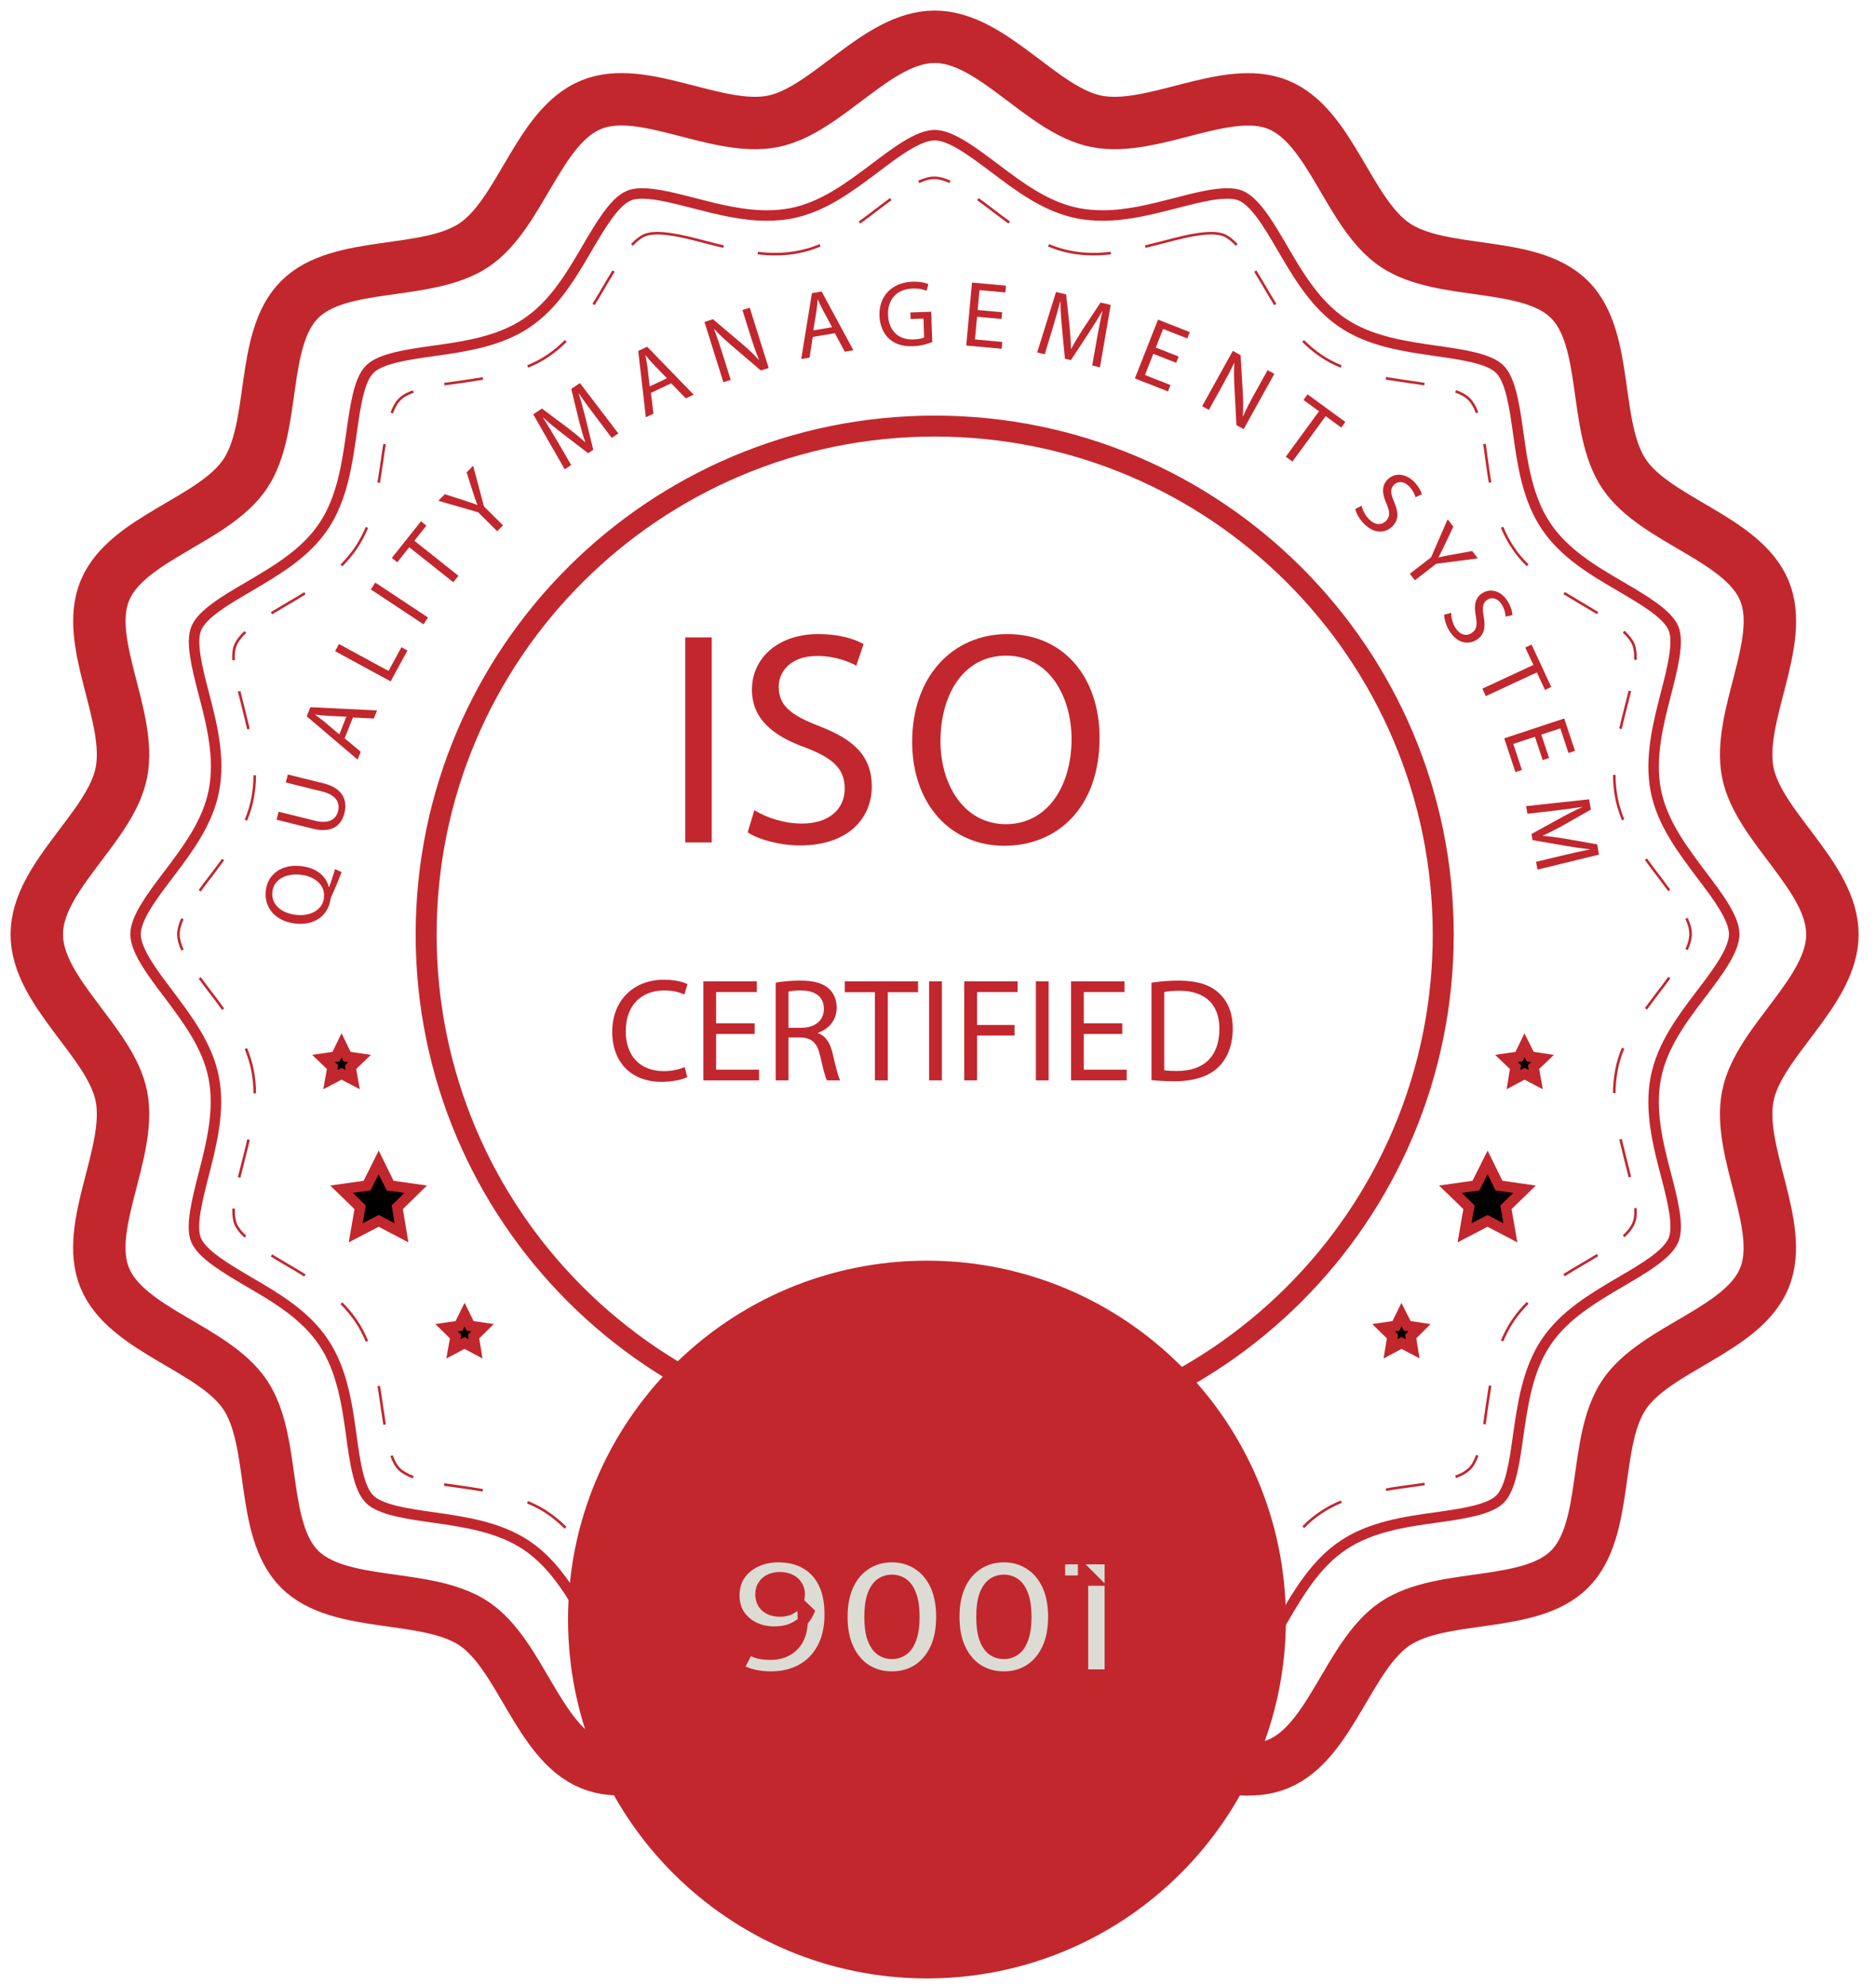 <svg xmlns="http://www.w3.org/2000/svg" width="102" height="108" viewBox="0 0 102 108" fill="none"><path d="M99.63 50.81C99.63 53.95 95.61 56.64 95.03 59.61C94.43 62.66 97.09 66.69 95.93 69.5C94.75 72.36 90 73.31 88.3 75.85C86.59 78.41 87.51 83.16 85.34 85.33C83.17 87.5 78.42 86.58 75.86 88.29C73.32 89.99 72.36 94.74 69.5 95.92C66.69 97.09 62.66 94.42 59.61 95.02C56.65 95.61 53.95 99.62 50.81 99.62C47.67 99.62 44.97 95.6 42.01 95.02C38.96 94.42 34.93 97.08 32.12 95.92C29.26 94.74 28.31 89.99 25.77 88.29C23.21 86.58 18.46 87.5 16.29 85.33C14.12 83.16 15.04 78.41 13.33 75.85C11.63 73.31 6.88 72.35 5.7 69.5C4.53 66.69 7.2 62.66 6.6 59.61C6.01 56.65 2 53.95 2 50.81C2 47.67 6.02 44.98 6.6 42.01C7.2 38.96 4.54 34.93 5.7 32.12C6.88 29.26 11.63 28.31 13.33 25.77C15.04 23.21 14.12 18.46 16.29 16.29C18.46 14.12 23.21 15.04 25.77 13.33C28.31 11.63 29.27 6.88 32.13 5.7C34.94 4.53 38.97 7.2 42.02 6.6C44.98 6.01 47.68 2 50.82 2C53.96 2 56.65 6.02 59.62 6.6C62.67 7.2 66.7 4.54 69.51 5.7C72.37 6.88 73.32 11.63 75.86 13.33C78.42 15.04 83.17 14.12 85.34 16.29C87.51 18.46 86.59 23.21 88.3 25.77C90 28.31 94.75 29.27 95.93 32.12C97.1 34.93 94.43 38.96 95.03 42.01C95.62 44.97 99.63 47.67 99.63 50.81Z" stroke="#C2272E" stroke-width="2.85" stroke-miterlimit="10"></path><path d="M50.81 94.26C49.93 94.26 48.73 93.35 47.57 92.47C46.18 91.42 44.75 90.34 43.01 90C42.59 89.92 42.14 89.88 41.68 89.88C40.33 89.88 39.01 90.22 37.73 90.55C36.68 90.82 35.69 91.08 34.9 91.08C34.6 91.08 34.36 91.04 34.18 90.96C33.39 90.63 32.64 89.35 31.91 88.1C31.02 86.59 30.11 85.03 28.62 84.03C27.11 83.02 25.23 82.76 23.57 82.52C22.15 82.32 20.68 82.11 20.09 81.52C19.5 80.93 19.29 79.46 19.1 78.04C18.87 76.38 18.6 74.49 17.59 72.99C16.59 71.5 15.03 70.58 13.52 69.7C12.28 68.97 10.99 68.21 10.66 67.43C10.35 66.68 10.72 65.26 11.07 63.88C11.49 62.25 11.97 60.39 11.62 58.6C11.28 56.86 10.19 55.43 9.15 54.04C8.27 52.88 7.37 51.68 7.37 50.8C7.37 49.92 8.28 48.72 9.16 47.56C10.21 46.17 11.29 44.74 11.63 43C11.98 41.21 11.51 39.36 11.08 37.72C10.72 36.34 10.36 34.92 10.67 34.17C11 33.38 12.28 32.63 13.53 31.9C15.04 31.01 16.6 30.1 17.6 28.61C18.61 27.1 18.87 25.22 19.11 23.56C19.31 22.14 19.51 20.67 20.1 20.08C20.69 19.49 22.16 19.28 23.58 19.08C25.24 18.85 27.13 18.58 28.63 17.57C30.12 16.57 31.04 15.01 31.92 13.5C32.65 12.26 33.4 10.97 34.19 10.64C34.38 10.56 34.61 10.52 34.91 10.52C35.69 10.52 36.69 10.78 37.74 11.05C39.02 11.38 40.34 11.72 41.69 11.72C42.16 11.72 42.6 11.68 43.02 11.6C44.76 11.26 46.19 10.17 47.58 9.13C48.74 8.25 49.94 7.35 50.82 7.35C51.7 7.35 52.9 8.26 54.06 9.13C55.45 10.18 56.88 11.26 58.62 11.6C59.04 11.68 59.49 11.72 59.95 11.72C61.3 11.72 62.62 11.38 63.9 11.05C64.95 10.78 65.94 10.52 66.73 10.52C67.03 10.52 67.27 10.56 67.46 10.64C68.25 10.97 69 12.25 69.73 13.5C70.61 15.01 71.53 16.57 73.02 17.57C74.53 18.58 76.41 18.84 78.07 19.08C79.49 19.28 80.96 19.49 81.55 20.08C82.14 20.67 82.35 22.14 82.55 23.56C82.78 25.22 83.05 27.11 84.06 28.61C85.06 30.1 86.62 31.02 88.13 31.9C89.37 32.63 90.66 33.38 90.99 34.17C91.3 34.92 90.93 36.35 90.58 37.72C90.16 39.35 89.68 41.21 90.03 43C90.37 44.74 91.46 46.17 92.5 47.56C93.38 48.72 94.29 49.92 94.29 50.8C94.29 51.68 93.38 52.88 92.5 54.04C91.45 55.42 90.37 56.86 90.03 58.6C89.68 60.39 90.15 62.25 90.58 63.88C90.94 65.26 91.3 66.68 90.99 67.43C90.66 68.22 89.38 68.97 88.13 69.7C86.62 70.59 85.06 71.5 84.06 72.99C83.05 74.5 82.79 76.38 82.55 78.04C82.35 79.46 82.15 80.93 81.56 81.52C80.97 82.11 79.5 82.32 78.08 82.52C76.42 82.75 74.53 83.02 73.03 84.03C71.54 85.03 70.62 86.59 69.74 88.1C69.01 89.34 68.26 90.63 67.47 90.96C67.28 91.04 67.05 91.07 66.75 91.07C65.97 91.07 64.97 90.81 63.92 90.54C62.64 90.21 61.32 89.87 59.97 89.87C59.51 89.87 59.06 89.91 58.64 89.99C56.9 90.33 55.47 91.42 54.08 92.46C52.92 93.34 51.72 94.25 50.84 94.25L50.81 94.26Z" stroke="#C2272E" stroke-width="0.57" stroke-miterlimit="10"></path><path d="M51.66 91.7C51.35 91.84 51.07 91.92 50.81 91.92C50.55 91.92 50.26 91.84 49.96 91.7M54.88 89.49C54.54 89.73 54.21 89.98 53.89 90.23C53.65 90.41 53.42 90.59 53.18 90.76M60.41 87.83C60.1 87.79 59.78 87.77 59.46 87.77C59.02 87.77 58.6 87.81 58.2 87.89C57.79 87.97 57.4 88.1 57.02 88.25M67.25 88.27C67.02 88.52 66.79 88.7 66.56 88.8C66.38 88.87 66.16 88.91 65.87 88.91C65.13 88.91 64.19 88.67 63.2 88.41C62.89 88.33 62.59 88.25 62.28 88.18M69.35 85.03C69.13 85.39 68.92 85.74 68.71 86.1C68.56 86.35 68.41 86.61 68.26 86.85M72.93 81.66C72.54 81.82 72.17 82.01 71.82 82.25C71.47 82.48 71.15 82.75 70.86 83.05M77.46 80.7C77.18 80.74 76.89 80.78 76.6 80.82C76.2 80.88 75.78 80.93 75.36 81.01M80.32 79.14C80.21 79.45 80.07 79.71 79.89 79.88C79.71 80.05 79.46 80.2 79.14 80.31M81.02 75.35C80.95 75.77 80.89 76.19 80.83 76.59C80.79 76.88 80.75 77.17 80.71 77.45M83.06 70.85C82.77 71.14 82.5 71.46 82.26 71.81C82.03 72.16 81.83 72.53 81.67 72.92M86.86 68.25C86.61 68.4 86.36 68.55 86.11 68.7C85.75 68.91 85.39 69.12 85.04 69.34M88.92 65.7C88.94 66.03 88.91 66.32 88.81 66.54C88.71 66.77 88.53 67 88.28 67.23M88.11 61.95C88.21 62.37 88.31 62.78 88.41 63.18C88.48 63.46 88.55 63.74 88.62 64.01M88.25 57C88.09 57.38 87.97 57.77 87.89 58.18C87.81 58.6 87.77 59.02 87.77 59.44M90.76 53.16C90.59 53.4 90.41 53.64 90.23 53.87C89.98 54.2 89.73 54.53 89.49 54.86M91.7 49.94C91.84 50.25 91.92 50.53 91.92 50.79C91.92 51.05 91.84 51.34 91.7 51.64M89.49 46.72C89.73 47.06 89.98 47.39 90.23 47.71C90.41 47.95 90.59 48.19 90.76 48.42M87.77 42.14C87.77 42.56 87.81 42.98 87.89 43.4C87.97 43.81 88.1 44.2 88.25 44.58M88.62 37.57C88.55 37.84 88.48 38.12 88.41 38.4C88.31 38.8 88.2 39.21 88.11 39.63M88.28 34.35C88.53 34.58 88.71 34.81 88.81 35.04C88.9 35.27 88.93 35.55 88.92 35.88M85.04 32.25C85.4 32.47 85.76 32.68 86.11 32.89C86.36 33.04 86.62 33.19 86.86 33.34M81.67 28.67C81.83 29.06 82.02 29.43 82.26 29.78C82.49 30.13 82.76 30.45 83.06 30.74M80.71 24.14C80.75 24.42 80.8 24.71 80.83 25C80.89 25.4 80.94 25.82 81.02 26.24M79.14 21.28C79.45 21.39 79.71 21.53 79.88 21.71C80.05 21.88 80.2 22.14 80.31 22.45M75.35 20.57C75.77 20.64 76.19 20.7 76.59 20.76C76.88 20.8 77.17 20.84 77.45 20.89M70.85 18.54C71.14 18.83 71.46 19.1 71.81 19.34C72.16 19.58 72.53 19.77 72.92 19.93M68.25 14.74C68.4 14.99 68.55 15.24 68.7 15.49C68.91 15.85 69.12 16.21 69.34 16.56M62.27 13.41C62.58 13.33 62.89 13.26 63.19 13.18C64.18 12.92 65.12 12.68 65.86 12.68C66.15 12.68 66.37 12.72 66.55 12.79C66.78 12.89 67.01 13.07 67.24 13.32M57.01 13.34C57.39 13.5 57.78 13.62 58.19 13.7C58.59 13.78 59.01 13.82 59.45 13.82C59.77 13.82 60.08 13.8 60.4 13.76M53.17 10.83C53.41 11 53.64 11.18 53.88 11.36C54.21 11.61 54.54 11.86 54.87 12.1M49.95 9.89C50.26 9.75 50.54 9.67 50.8 9.67C51.06 9.67 51.35 9.75 51.65 9.89M46.73 12.1C47.07 11.86 47.4 11.61 47.72 11.36C47.96 11.18 48.19 11 48.43 10.83M41.2 13.76C41.51 13.8 41.83 13.82 42.15 13.82C42.59 13.82 43.01 13.78 43.41 13.7C43.82 13.62 44.21 13.5 44.59 13.34M34.36 13.32C34.59 13.07 34.82 12.89 35.05 12.79C35.23 12.72 35.45 12.68 35.74 12.68C36.48 12.68 37.42 12.92 38.42 13.18C38.72 13.26 39.03 13.34 39.34 13.41M32.27 16.56C32.49 16.21 32.7 15.85 32.91 15.49C33.06 15.24 33.21 14.98 33.36 14.74M28.69 19.93C29.08 19.77 29.45 19.58 29.8 19.34C30.15 19.1 30.47 18.84 30.76 18.54M24.16 20.89C24.44 20.85 24.73 20.81 25.02 20.77C25.42 20.71 25.84 20.65 26.26 20.58M21.3 22.46C21.41 22.15 21.55 21.89 21.73 21.72C21.9 21.54 22.16 21.4 22.47 21.29M20.59 26.25C20.66 25.83 20.72 25.41 20.78 25.01C20.82 24.72 20.86 24.43 20.91 24.15M18.56 30.75C18.85 30.46 19.12 30.14 19.36 29.79C19.59 29.44 19.79 29.07 19.95 28.68M14.76 33.35C15.01 33.2 15.26 33.05 15.51 32.9C15.87 32.69 16.23 32.48 16.58 32.26M12.7 35.9C12.68 35.57 12.71 35.28 12.81 35.06C12.91 34.83 13.09 34.6 13.34 34.37M13.51 39.65C13.41 39.23 13.31 38.82 13.21 38.42C13.14 38.14 13.07 37.86 13 37.59M13.37 44.6C13.53 44.22 13.65 43.83 13.73 43.42C13.81 43 13.85 42.58 13.85 42.16M10.86 48.44C11.03 48.2 11.21 47.96 11.39 47.73C11.64 47.4 11.89 47.07 12.13 46.74M9.92 51.66C9.78 51.35 9.7 51.06 9.7 50.81C9.7 50.56 9.78 50.26 9.92 49.96M12.13 54.88C11.89 54.54 11.64 54.21 11.39 53.89C11.21 53.65 11.03 53.41 10.86 53.18M13.85 59.46C13.85 59.04 13.81 58.62 13.73 58.2C13.65 57.79 13.52 57.4 13.37 57.02M13 64.03C13.07 63.76 13.14 63.48 13.21 63.2C13.31 62.8 13.42 62.39 13.51 61.97M13.34 67.25C13.09 67.02 12.91 66.79 12.81 66.56C12.72 66.33 12.69 66.05 12.7 65.72M16.58 69.36C16.23 69.14 15.87 68.93 15.51 68.72C15.26 68.57 15 68.42 14.76 68.27M19.95 72.94C19.79 72.55 19.6 72.18 19.36 71.83C19.12 71.48 18.86 71.16 18.56 70.87M20.91 77.47C20.87 77.19 20.83 76.9 20.78 76.61C20.72 76.21 20.67 75.79 20.59 75.37M22.47 80.33C22.16 80.21 21.9 80.07 21.72 79.9C21.54 79.73 21.4 79.47 21.29 79.16M26.25 81.04C25.83 80.97 25.41 80.91 25.01 80.85C24.72 80.81 24.43 80.77 24.15 80.73M30.75 83.08C30.46 82.79 30.14 82.52 29.79 82.28C29.44 82.04 29.07 81.85 28.68 81.69M33.35 86.88C33.2 86.63 33.05 86.38 32.9 86.13C32.69 85.77 32.48 85.41 32.26 85.06M39.33 88.21C39.02 88.29 38.71 88.36 38.41 88.44C37.42 88.7 36.48 88.94 35.74 88.94C35.46 88.94 35.23 88.9 35.05 88.83C34.82 88.73 34.59 88.55 34.36 88.3M44.59 88.28C44.21 88.12 43.82 88 43.41 87.92C43.01 87.84 42.59 87.8 42.15 87.8C41.83 87.8 41.52 87.82 41.2 87.86M48.43 90.79C48.19 90.62 47.96 90.44 47.72 90.26C47.39 90.01 47.06 89.76 46.73 89.52" stroke="#C2272E" stroke-width="0.14" stroke-miterlimit="10"></path><path d="M78.47 50.82C78.47 66.09 66.09 78.47 50.82 78.47C35.55 78.47 23.17 66.09 23.17 50.82C23.17 35.55 35.55 23.17 50.82 23.17C66.09 23.17 78.47 35.55 78.47 50.82Z" stroke="#C2272E" stroke-width="1.14" stroke-miterlimit="10"></path><path d="M37.257 34.662H38.696V45.81H37.257V34.662ZM40.652 45.264L41.016 44.057C41.661 44.454 42.604 44.785 43.596 44.785C45.068 44.785 45.928 44.007 45.928 42.883C45.928 41.84 45.333 41.245 43.828 40.666C42.008 40.021 40.884 39.078 40.884 37.507C40.884 35.77 42.322 34.48 44.489 34.48C45.63 34.48 46.458 34.745 46.954 35.026L46.557 36.2C46.193 36.002 45.449 35.671 44.44 35.671C42.918 35.671 42.339 36.581 42.339 37.342C42.339 38.384 43.017 38.896 44.555 39.492C46.441 40.219 47.4 41.129 47.4 42.767C47.4 44.487 46.127 45.975 43.497 45.975C42.422 45.975 41.247 45.661 40.652 45.264Z" fill="#C2272E"></path><path d="M54.773 34.48C57.816 34.48 59.784 36.812 59.784 40.12C59.784 43.958 57.452 45.992 54.607 45.992C51.663 45.992 49.595 43.709 49.595 40.335C49.595 36.796 51.795 34.48 54.773 34.48ZM54.706 35.654C52.325 35.654 51.134 37.854 51.134 40.302C51.134 42.684 52.424 44.818 54.69 44.818C56.972 44.818 58.262 42.717 58.262 40.187C58.262 37.97 57.105 35.654 54.706 35.654Z" fill="#C2272E"></path><path d="M37.227 58.023L37.37 58.574C37.115 58.702 36.603 58.83 35.948 58.83C34.43 58.83 33.288 57.871 33.288 56.105C33.288 54.419 34.43 53.277 36.1 53.277C36.771 53.277 37.195 53.421 37.379 53.517L37.211 54.084C36.947 53.956 36.572 53.86 36.124 53.86C34.862 53.86 34.023 54.667 34.023 56.081C34.023 57.4 34.782 58.247 36.092 58.247C36.516 58.247 36.947 58.159 37.227 58.023ZM41.031 55.65V56.225H38.937V58.167H41.27V58.75H38.242V53.365H41.15V53.948H38.937V55.65H41.031ZM42.175 58.75V53.437C42.526 53.365 43.03 53.325 43.509 53.325C44.252 53.325 44.731 53.461 45.067 53.764C45.339 54.004 45.49 54.371 45.49 54.787C45.49 55.498 45.043 55.969 44.476 56.161V56.185C44.891 56.329 45.139 56.712 45.267 57.272C45.443 58.023 45.57 58.542 45.682 58.75H44.963C44.875 58.598 44.755 58.135 44.604 57.464C44.444 56.721 44.156 56.441 43.525 56.417H42.87V58.75H42.175ZM42.87 53.924V55.89H43.581C44.324 55.89 44.795 55.482 44.795 54.867C44.795 54.172 44.292 53.868 43.557 53.86C43.221 53.86 42.982 53.892 42.87 53.924ZM47.567 58.75V53.956H45.929V53.365H49.916V53.956H48.27V58.75H47.567ZM50.516 53.365H51.211V58.75H50.516V53.365ZM52.427 58.75V53.365H55.328V53.948H53.123V55.738H55.16V56.313H53.123V58.75H52.427ZM56.321 53.365H57.016V58.75H56.321V53.365ZM61.021 55.65V56.225H58.928V58.167H61.261V58.75H58.233V53.365H61.141V53.948H58.928V55.65H61.021Z" fill="#C2272E"></path><path d="M62.607 58.734V53.437C63.031 53.373 63.534 53.325 64.085 53.325C65.084 53.325 65.795 53.556 66.267 53.996C66.746 54.435 67.026 55.059 67.026 55.929C67.026 56.808 66.754 57.528 66.251 58.023C65.747 58.526 64.916 58.798 63.87 58.798C63.374 58.798 62.959 58.774 62.607 58.734ZM63.302 53.948V58.199C63.478 58.231 63.734 58.239 64.005 58.239C65.492 58.239 66.299 57.408 66.299 55.953C66.307 54.683 65.588 53.876 64.117 53.876C63.758 53.876 63.486 53.908 63.302 53.948Z" fill="#C2272E"></path><path d="M69.64 88.07C69.64 98.69 61.03 107.3 50.41 107.3C39.79 107.3 31.18 98.69 31.18 88.07C31.18 77.45 39.79 68.84 50.41 68.84C61.03 68.84 69.64 77.45 69.64 88.07Z" fill="#C2272E"></path><path d="M50.4 107.3C61.02 107.3 69.63 98.69 69.63 88.07C69.63 77.449 61.02 68.84 50.4 68.84C39.779 68.84 31.17 77.449 31.17 88.07C31.17 98.69 39.779 107.3 50.4 107.3Z" stroke="#C2272E" stroke-width="0.57" stroke-miterlimit="10"></path><path d="M18.216 47.259L18.573 47.423C18.404 47.873 18.222 48.31 18.044 48.692C18.012 48.761 17.979 48.829 17.973 48.895C17.86 49.704 17.19 50.338 16.089 50.226C14.993 50.115 14.356 49.374 14.45 48.45C14.544 47.522 15.326 46.991 16.336 47.094C17.213 47.183 17.735 47.646 17.876 48.234L17.896 48.236C18.017 47.905 18.136 47.543 18.216 47.259ZM17.617 48.808C17.689 48.102 17.09 47.642 16.309 47.562C15.624 47.493 14.882 47.776 14.809 48.502C14.733 49.248 15.386 49.683 16.127 49.753C16.852 49.832 17.547 49.498 17.617 48.808Z" fill="#C2272E"></path><path d="M15.039 44.576L15.147 44.14L17.122 44.63C17.869 44.816 18.268 44.563 18.379 44.117C18.502 43.623 18.254 43.225 17.516 43.042L15.541 42.551L15.649 42.116L17.595 42.599C18.619 42.853 18.906 43.497 18.727 44.22C18.557 44.903 18.038 45.32 17.004 45.064L15.039 44.576Z" fill="#C2272E"></path><path d="M19.188 39.017L18.739 40.15L19.613 40.88L19.444 41.307L16.678 38.955L16.875 38.457L20.503 38.632L20.328 39.073L19.188 39.017ZM18.45 39.937L18.831 38.974L17.788 38.923C17.551 38.911 17.342 38.884 17.139 38.858L17.135 38.867C17.306 38.99 17.48 39.119 17.649 39.258L18.45 39.937Z" fill="#C2272E"></path><path d="M21.239 37.054L18.22 35.412L18.431 35.022L21.124 36.486L21.826 35.196L22.153 35.374L21.239 37.054Z" fill="#C2272E"></path><path d="M20.161 32.052L20.406 31.682L23.272 33.58L23.027 33.95L20.161 32.052Z" fill="#C2272E"></path><path d="M24.646 31.661L22.25 29.758L21.6 30.576L21.305 30.341L22.888 28.349L23.183 28.584L22.53 29.406L24.925 31.31L24.646 31.661Z" fill="#C2272E"></path><path d="M27.35 28.569L27.033 28.887L25.999 27.858L23.83 27.233L24.186 26.875L25.201 27.201C25.479 27.29 25.699 27.365 25.944 27.458L25.951 27.451C25.861 27.224 25.784 26.983 25.694 26.705L25.37 25.685L25.726 25.328L26.312 27.537L27.35 28.569Z" fill="#C2272E"></path><path d="M33.26 23.811L32.349 22.605C32.061 22.22 31.715 21.758 31.481 21.399L31.469 21.408C31.595 21.808 31.715 22.244 31.834 22.734L32.257 24.458L31.977 24.645L30.605 23.593C30.2 23.281 29.839 22.989 29.532 22.704L29.523 22.709C29.753 23.071 30.052 23.564 30.313 24.01L31.056 25.286L30.704 25.521L28.992 22.531L29.463 22.216L30.875 23.272C31.229 23.544 31.536 23.793 31.807 24.041L31.819 24.033C31.699 23.696 31.59 23.314 31.477 22.869L31.061 21.147L31.531 20.832L33.621 23.57L33.26 23.811Z" fill="#C2272E"></path><path d="M36.493 20.844L35.391 21.365L35.53 22.495L35.115 22.691L34.702 19.084L35.186 18.855L37.716 21.461L37.287 21.664L36.493 20.844ZM35.325 21.012L36.261 20.569L35.534 19.819C35.369 19.649 35.236 19.486 35.105 19.328L35.095 19.332C35.136 19.539 35.175 19.752 35.205 19.969L35.325 21.012Z" fill="#C2272E"></path><path d="M39.73 20.659L39.331 20.785L38.302 17.505L38.764 17.36L40.336 18.689C40.7 18.997 40.998 19.283 41.259 19.57L41.267 19.562C41.091 19.137 40.956 18.741 40.796 18.23L40.365 16.857L40.764 16.732L41.793 20.012L41.365 20.146L39.801 18.809C39.458 18.516 39.122 18.21 38.845 17.906L38.832 17.916C38.986 18.322 39.119 18.713 39.29 19.258L39.73 20.659Z" fill="#C2272E"></path><path d="M45.391 18.121L44.189 18.323L44.016 19.448L43.563 19.524L44.145 15.941L44.673 15.852L46.4 19.047L45.932 19.126L45.391 18.121ZM44.222 17.965L45.243 17.794L44.747 16.874C44.634 16.665 44.55 16.473 44.467 16.285L44.457 16.287C44.44 16.496 44.419 16.712 44.389 16.929L44.222 17.965Z" fill="#C2272E"></path><path d="M50.63 16.952L50.688 18.603C50.492 18.681 50.103 18.812 49.64 18.828C49.12 18.847 48.687 18.729 48.339 18.42C48.034 18.145 47.834 17.692 47.816 17.157C47.785 16.133 48.462 15.359 49.614 15.319C50.012 15.305 50.325 15.38 50.476 15.447L50.381 15.812C50.195 15.737 49.963 15.679 49.617 15.691C48.781 15.72 48.254 16.259 48.284 17.12C48.314 17.992 48.857 18.488 49.657 18.46C49.948 18.45 50.145 18.403 50.245 18.348L50.21 17.324L49.511 17.348L49.499 16.991L50.63 16.952Z" fill="#C2272E"></path><path d="M54.487 16.98L54.454 17.346L53.124 17.225L53.011 18.459L54.495 18.594L54.461 18.965L52.536 18.79L52.847 15.366L54.696 15.534L54.662 15.905L53.255 15.777L53.157 16.859L54.487 16.98Z" fill="#C2272E"></path><path d="M59.384 19.876L59.648 18.387C59.733 17.915 59.836 17.347 59.94 16.931L59.925 16.928C59.718 17.293 59.48 17.677 59.202 18.098L58.228 19.581L57.9 19.504L57.736 17.783C57.689 17.273 57.657 16.81 57.657 16.391L57.647 16.388C57.538 16.803 57.381 17.358 57.233 17.852L56.804 19.265L56.392 19.168L57.417 15.878L57.968 16.008L58.155 17.761C58.197 18.206 58.224 18.6 58.226 18.968L58.241 18.971C58.405 18.654 58.611 18.315 58.86 17.928L59.839 16.451L60.39 16.582L59.806 19.976L59.384 19.876Z" fill="#C2272E"></path><path d="M64.085 19.389L63.95 19.731L62.707 19.241L62.253 20.394L63.639 20.94L63.502 21.286L61.704 20.578L62.963 17.38L64.691 18.06L64.554 18.406L63.24 17.889L62.842 18.9L64.085 19.389Z" fill="#C2272E"></path><path d="M65.728 22.289L65.362 22.086L67.029 19.08L67.453 19.315L67.573 21.37C67.6 21.846 67.599 22.259 67.571 22.646L67.582 22.646C67.769 22.225 67.963 21.855 68.223 21.386L68.92 20.129L69.286 20.331L67.619 23.337L67.226 23.12L67.118 21.065C67.094 20.614 67.083 20.16 67.112 19.75L67.096 19.747C66.909 20.139 66.717 20.505 66.44 21.004L65.728 22.289Z" fill="#C2272E"></path><path d="M69.909 24.837L71.716 22.367L70.872 21.749L71.094 21.445L73.149 22.947L72.926 23.252L72.078 22.631L70.271 25.101L69.909 24.837Z" fill="#C2272E"></path><path d="M73.689 27.68L74.034 27.502C74.085 27.73 74.214 28.009 74.427 28.229C74.743 28.555 75.1 28.578 75.349 28.336C75.58 28.113 75.584 27.853 75.388 27.396C75.14 26.855 75.107 26.403 75.455 26.066C75.839 25.693 76.434 25.734 76.899 26.213C77.144 26.466 77.263 26.706 77.308 26.876L76.963 27.04C76.928 26.917 76.841 26.681 76.625 26.458C76.298 26.122 75.972 26.189 75.804 26.352C75.574 26.576 75.606 26.836 75.804 27.304C76.048 27.878 76.053 28.285 75.691 28.637C75.31 29.007 74.707 29.044 74.143 28.463C73.912 28.225 73.729 27.898 73.689 27.68Z" fill="#C2272E"></path><path d="M76.93 31.555L76.655 31.199L77.809 30.307L78.711 28.238L79.019 28.637L78.565 29.601C78.44 29.865 78.337 30.073 78.213 30.305L78.219 30.313C78.456 30.252 78.706 30.208 78.992 30.154L80.046 29.965L80.354 30.364L78.088 30.659L76.93 31.555Z" fill="#C2272E"></path><path d="M78.525 33.425L78.902 33.328C78.9 33.562 78.964 33.863 79.123 34.125C79.358 34.513 79.701 34.615 79.997 34.435C80.272 34.269 80.334 34.017 80.246 33.527C80.125 32.944 80.193 32.497 80.608 32.246C81.065 31.968 81.636 32.141 81.982 32.712C82.165 33.013 82.227 33.274 82.232 33.449L81.859 33.532C81.853 33.405 81.822 33.156 81.66 32.89C81.417 32.489 81.085 32.481 80.884 32.603C80.609 32.77 80.582 33.031 80.671 33.531C80.781 34.145 80.695 34.543 80.263 34.805C79.809 35.08 79.213 34.982 78.793 34.289C78.621 34.005 78.516 33.646 78.525 33.425Z" fill="#C2272E"></path><path d="M80.596 37.449L83.371 36.159L82.93 35.211L83.272 35.052L84.345 37.359L84.003 37.519L83.56 36.566L80.785 37.856L80.596 37.449Z" fill="#C2272E"></path><path d="M84.225 41.218L83.876 41.334L83.456 40.065L82.279 40.456L82.748 41.869L82.395 41.986L81.786 40.152L85.049 39.069L85.633 40.831L85.28 40.949L84.835 39.608L83.804 39.95L84.225 41.218Z" fill="#C2272E"></path><path d="M83.517 46.864L84.988 46.512C85.455 46.402 86.017 46.27 86.44 46.2L86.437 46.185C86.02 46.14 85.573 46.075 85.076 45.988L83.327 45.685L83.267 45.354L84.781 44.518C85.229 44.272 85.641 44.058 86.026 43.891L86.024 43.88C85.6 43.946 85.029 44.023 84.516 44.084L83.049 44.253L82.975 43.837L86.4 43.466L86.5 44.023L84.967 44.894C84.576 45.109 84.225 45.291 83.889 45.44L83.892 45.455C84.248 45.479 84.641 45.533 85.095 45.607L86.84 45.916L86.94 46.473L83.594 47.291L83.517 46.864Z" fill="#C2272E"></path><path d="M42.304 84.68C42.883 84.68 43.382 84.8 43.8 85.039C44.218 85.278 44.541 85.627 44.768 86.087C44.995 86.541 45.108 87.109 45.108 87.79C45.108 88.512 44.971 89.125 44.696 89.626C44.427 90.128 44.054 90.51 43.576 90.773C43.098 91.036 42.542 91.168 41.909 91.168C41.581 91.168 41.264 91.132 40.96 91.06C40.655 90.988 40.392 90.881 40.171 90.737L40.709 89.671C40.882 89.791 41.067 89.874 41.264 89.922C41.461 89.964 41.667 89.985 41.883 89.985C42.42 89.985 42.847 89.821 43.164 89.492C43.486 89.163 43.648 88.677 43.648 88.032C43.648 87.924 43.645 87.805 43.639 87.673C43.633 87.542 43.618 87.41 43.594 87.279L43.988 87.655C43.886 87.888 43.743 88.085 43.558 88.247C43.373 88.402 43.158 88.521 42.913 88.605C42.668 88.683 42.393 88.722 42.089 88.722C41.688 88.722 41.324 88.641 40.995 88.48C40.673 88.318 40.413 88.091 40.216 87.799C40.025 87.506 39.929 87.162 39.929 86.768C39.929 86.338 40.034 85.968 40.243 85.657C40.458 85.347 40.745 85.108 41.103 84.94C41.467 84.767 41.867 84.68 42.304 84.68ZM42.393 85.765C42.184 85.765 42.002 85.803 41.847 85.881C41.691 85.953 41.569 86.06 41.479 86.204C41.39 86.341 41.345 86.505 41.345 86.697C41.345 86.983 41.441 87.213 41.632 87.386C41.829 87.554 42.089 87.637 42.411 87.637C42.62 87.637 42.805 87.599 42.967 87.521C43.134 87.437 43.262 87.324 43.352 87.18C43.441 87.037 43.486 86.876 43.486 86.697C43.486 86.517 43.441 86.359 43.352 86.222C43.268 86.078 43.146 85.968 42.985 85.89C42.823 85.806 42.626 85.765 42.393 85.765ZM48.492 91.168C47.979 91.168 47.519 91.042 47.113 90.791C46.706 90.534 46.387 90.164 46.154 89.68C45.921 89.196 45.804 88.611 45.804 87.924C45.804 87.237 45.921 86.652 46.154 86.168C46.387 85.684 46.706 85.317 47.113 85.066C47.519 84.809 47.979 84.68 48.492 84.68C49.012 84.68 49.472 84.809 49.872 85.066C50.279 85.317 50.598 85.684 50.831 86.168C51.064 86.652 51.18 87.237 51.18 87.924C51.18 88.611 51.064 89.196 50.831 89.68C50.598 90.164 50.279 90.534 49.872 90.791C49.472 91.042 49.012 91.168 48.492 91.168ZM48.492 89.94C48.737 89.94 48.949 89.871 49.129 89.734C49.314 89.597 49.457 89.379 49.559 89.08C49.666 88.781 49.72 88.396 49.72 87.924C49.72 87.452 49.666 87.067 49.559 86.768C49.457 86.47 49.314 86.251 49.129 86.114C48.949 85.977 48.737 85.908 48.492 85.908C48.254 85.908 48.041 85.977 47.856 86.114C47.677 86.251 47.534 86.47 47.426 86.768C47.325 87.067 47.274 87.452 47.274 87.924C47.274 88.396 47.325 88.781 47.426 89.08C47.534 89.379 47.677 89.597 47.856 89.734C48.041 89.871 48.254 89.94 48.492 89.94Z" fill="#DDDCD4"></path><path d="M43.8 85.039L43.939 84.796L43.8 85.039ZM44.768 86.087L44.517 86.211L44.517 86.213L44.768 86.087ZM44.696 89.626L44.45 89.492L44.449 89.494L44.696 89.626ZM43.576 90.773L43.711 91.019L43.576 90.773ZM40.171 90.737L39.921 90.611L39.808 90.836L40.019 90.972L40.171 90.737ZM40.709 89.671L40.868 89.441L40.603 89.258L40.459 89.545L40.709 89.671ZM41.264 89.922L41.198 90.194L41.206 90.196L41.264 89.922ZM43.164 89.492L42.964 89.296L42.962 89.298L43.164 89.492ZM43.639 87.673L43.359 87.686L43.639 87.673ZM43.594 87.279L43.787 87.076L43.164 86.482L43.318 87.329L43.594 87.279ZM43.988 87.655L44.245 87.767L44.323 87.588L44.181 87.453L43.988 87.655ZM43.558 88.247L43.738 88.461L43.742 88.458L43.558 88.247ZM42.913 88.605L42.998 88.872L43.003 88.87L42.913 88.605ZM40.995 88.48L40.87 88.73L40.872 88.731L40.995 88.48ZM40.216 87.799L39.981 87.952L39.984 87.955L40.216 87.799ZM40.243 85.657L40.013 85.498L40.011 85.501L40.243 85.657ZM41.103 84.94L41.221 85.194L41.223 85.193L41.103 84.94ZM41.847 85.881L41.964 86.135L41.972 86.132L41.847 85.881ZM41.479 86.204L41.714 86.357L41.717 86.352L41.479 86.204ZM41.632 87.386L41.444 87.594L41.45 87.6L41.632 87.386ZM42.967 87.521L43.088 87.773L43.092 87.771L42.967 87.521ZM43.352 87.18L43.114 87.032H43.114L43.352 87.18ZM43.352 86.222L43.11 86.363L43.117 86.375L43.352 86.222ZM42.985 85.89L42.856 86.139L42.863 86.142L42.985 85.89ZM42.304 84.96C42.844 84.96 43.293 85.072 43.661 85.282L43.939 84.796C43.471 84.528 42.922 84.4 42.304 84.4V84.96ZM43.661 85.282C44.028 85.492 44.312 85.798 44.517 86.211L45.019 85.963C44.769 85.457 44.409 85.064 43.939 84.796L43.661 85.282ZM44.517 86.213C44.719 86.617 44.828 87.138 44.828 87.79H45.388C45.388 87.079 45.27 86.466 45.018 85.962L44.517 86.213ZM44.828 87.79C44.828 88.478 44.697 89.041 44.45 89.492L44.941 89.761C45.244 89.209 45.388 88.547 45.388 87.79H44.828ZM44.449 89.494C44.205 89.951 43.869 90.292 43.441 90.528L43.711 91.019C44.238 90.729 44.65 90.306 44.943 89.759L44.449 89.494ZM43.441 90.528C43.011 90.765 42.503 90.888 41.909 90.888V91.448C42.582 91.448 43.185 91.308 43.711 91.019L43.441 90.528ZM41.909 90.888C41.601 90.888 41.306 90.854 41.024 90.787L40.895 91.333C41.222 91.409 41.56 91.448 41.909 91.448V90.888ZM41.024 90.787C40.745 90.722 40.513 90.626 40.324 90.503L40.019 90.972C40.271 91.136 40.565 91.255 40.895 91.333L41.024 90.787ZM40.421 90.864L40.959 89.797L40.459 89.545L39.921 90.611L40.421 90.864ZM40.55 89.902C40.75 90.04 40.967 90.138 41.198 90.194L41.33 89.65C41.168 89.611 41.014 89.541 40.868 89.441L40.55 89.902ZM41.206 90.196C41.424 90.242 41.649 90.265 41.883 90.265V89.705C41.686 89.705 41.499 89.686 41.322 89.648L41.206 90.196ZM41.883 90.265C42.481 90.265 42.987 90.079 43.365 89.686L42.962 89.298C42.708 89.562 42.359 89.705 41.883 89.705V90.265ZM43.364 89.688C43.755 89.289 43.928 88.72 43.928 88.032H43.368C43.368 88.633 43.218 89.038 42.964 89.296L43.364 89.688ZM43.928 88.032C43.928 87.919 43.925 87.795 43.918 87.66L43.359 87.686C43.365 87.814 43.368 87.929 43.368 88.032H43.928ZM43.918 87.66C43.912 87.516 43.895 87.372 43.869 87.229L43.318 87.329C43.34 87.448 43.353 87.567 43.359 87.686L43.918 87.66ZM43.401 87.481L43.795 87.858L44.181 87.453L43.787 87.076L43.401 87.481ZM43.731 87.543C43.646 87.74 43.527 87.902 43.374 88.035L43.742 88.458C43.959 88.268 44.127 88.037 44.245 87.767L43.731 87.543ZM43.378 88.032C43.221 88.164 43.037 88.267 42.822 88.34L43.003 88.87C43.279 88.776 43.525 88.64 43.738 88.461L43.378 88.032ZM42.828 88.338C42.615 88.406 42.37 88.442 42.089 88.442V89.001C42.417 89.001 42.721 88.96 42.998 88.872L42.828 88.338ZM42.089 88.442C41.727 88.442 41.406 88.369 41.119 88.228L40.872 88.731C41.242 88.913 41.65 89.001 42.089 89.001V88.442ZM41.121 88.229C40.84 88.089 40.618 87.894 40.448 87.642L39.984 87.955C40.208 88.289 40.505 88.548 40.87 88.73L41.121 88.229ZM40.45 87.645C40.293 87.404 40.209 87.115 40.209 86.768H39.649C39.649 87.21 39.757 87.608 39.981 87.952L40.45 87.645ZM40.209 86.768C40.209 86.385 40.302 86.071 40.475 85.814L40.011 85.501C39.766 85.864 39.649 86.291 39.649 86.768H40.209ZM40.473 85.817C40.658 85.549 40.906 85.341 41.221 85.194L40.985 84.687C40.583 84.874 40.257 85.144 40.013 85.498L40.473 85.817ZM41.223 85.193C41.547 85.039 41.906 84.96 42.304 84.96V84.4C41.829 84.4 41.388 84.495 40.983 84.688L41.223 85.193ZM42.393 85.485C42.149 85.485 41.923 85.53 41.721 85.631L41.972 86.132C42.081 86.077 42.219 86.045 42.393 86.045V85.485ZM41.729 85.627C41.525 85.721 41.361 85.865 41.242 86.055L41.717 86.352C41.777 86.256 41.858 86.184 41.964 86.135L41.729 85.627ZM41.245 86.051C41.121 86.241 41.065 86.46 41.065 86.697H41.625C41.625 86.55 41.658 86.442 41.714 86.357L41.245 86.051ZM41.065 86.697C41.065 87.052 41.187 87.361 41.444 87.594L41.82 87.179C41.694 87.065 41.625 86.914 41.625 86.697H41.065ZM41.45 87.6C41.71 87.82 42.039 87.917 42.411 87.917V87.357C42.138 87.357 41.948 87.287 41.813 87.173L41.45 87.6ZM42.411 87.917C42.655 87.917 42.883 87.872 43.088 87.773L42.845 87.269C42.728 87.325 42.585 87.357 42.411 87.357V87.917ZM43.092 87.771C43.3 87.667 43.47 87.52 43.589 87.329L43.114 87.032C43.055 87.127 42.968 87.207 42.841 87.27L43.092 87.771ZM43.589 87.329C43.709 87.138 43.766 86.925 43.766 86.697H43.206C43.206 86.827 43.175 86.936 43.114 87.032L43.589 87.329ZM43.766 86.697C43.766 86.468 43.709 86.256 43.587 86.069L43.117 86.375C43.175 86.462 43.206 86.566 43.206 86.697H43.766ZM43.594 86.081C43.48 85.885 43.313 85.738 43.106 85.638L42.863 86.142C42.978 86.198 43.057 86.272 43.11 86.363L43.594 86.081ZM43.113 85.642C42.903 85.532 42.659 85.485 42.393 85.485V86.045C42.594 86.045 42.744 86.081 42.856 86.139L43.113 85.642ZM47.113 90.791L46.963 91.028L46.965 91.029L47.113 90.791ZM46.154 89.68L45.902 89.802L46.154 89.68ZM46.154 86.168L46.406 86.289L46.154 86.168ZM47.113 85.066L47.26 85.304L47.262 85.302L47.113 85.066ZM49.872 85.066L49.721 85.302L49.725 85.304L49.872 85.066ZM50.831 86.168L50.579 86.289V86.289L50.831 86.168ZM50.831 89.68L50.579 89.559L50.831 89.68ZM49.872 90.791L50.021 91.028L50.022 91.028L49.872 90.791ZM49.129 89.734L48.962 89.509L48.958 89.512L49.129 89.734ZM49.559 89.08L49.295 88.985L49.294 88.99L49.559 89.08ZM49.559 86.768L49.294 86.858L49.295 86.863L49.559 86.768ZM49.129 86.114L48.958 86.336L48.962 86.339L49.129 86.114ZM47.856 86.114L47.689 85.889L47.686 85.892L47.856 86.114ZM47.426 86.768L47.163 86.673L47.161 86.678L47.426 86.768ZM47.426 89.08L47.161 89.17L47.163 89.175L47.426 89.08ZM47.856 89.734L47.686 89.956L47.689 89.959L47.856 89.734ZM48.492 90.888C48.027 90.888 47.618 90.775 47.26 90.553L46.965 91.029C47.419 91.31 47.931 91.448 48.492 91.448V90.888ZM47.262 90.555C46.906 90.329 46.619 90.001 46.406 89.559L45.902 89.802C46.155 90.327 46.507 90.74 46.963 91.028L47.262 90.555ZM46.406 89.559C46.196 89.122 46.084 88.58 46.084 87.924H45.524C45.524 88.642 45.646 89.271 45.902 89.802L46.406 89.559ZM46.084 87.924C46.084 87.268 46.196 86.726 46.406 86.289L45.902 86.046C45.646 86.577 45.524 87.206 45.524 87.924H46.084ZM46.406 86.289C46.619 85.847 46.904 85.523 47.26 85.304L46.965 84.828C46.508 85.11 46.155 85.521 45.902 86.046L46.406 86.289ZM47.262 85.302C47.62 85.076 48.028 84.96 48.492 84.96V84.4C47.93 84.4 47.417 84.542 46.963 84.829L47.262 85.302ZM48.492 84.96C48.964 84.96 49.37 85.076 49.721 85.302L50.023 84.83C49.574 84.542 49.061 84.4 48.492 84.4V84.96ZM49.725 85.304C50.08 85.523 50.366 85.847 50.579 86.289L51.083 86.046C50.83 85.521 50.477 85.11 50.019 84.828L49.725 85.304ZM50.579 86.289C50.789 86.726 50.9 87.268 50.9 87.924H51.46C51.46 87.206 51.339 86.577 51.083 86.046L50.579 86.289ZM50.9 87.924C50.9 88.58 50.789 89.122 50.579 89.559L51.083 89.802C51.339 89.271 51.46 88.642 51.46 87.924H50.9ZM50.579 89.559C50.366 90.001 50.079 90.329 49.723 90.555L50.022 91.028C50.477 90.74 50.83 90.327 51.083 89.802L50.579 89.559ZM49.724 90.554C49.372 90.774 48.965 90.888 48.492 90.888V91.448C49.059 91.448 49.572 91.31 50.021 91.028L49.724 90.554ZM48.492 90.22C48.793 90.22 49.067 90.134 49.299 89.956L48.958 89.512C48.832 89.608 48.681 89.66 48.492 89.66V90.22ZM49.295 89.959C49.54 89.777 49.711 89.503 49.824 89.17L49.294 88.99C49.204 89.254 49.087 89.416 48.962 89.509L49.295 89.959ZM49.822 89.175C49.945 88.835 50 88.414 50 87.924H49.44C49.44 88.378 49.388 88.728 49.295 88.985L49.822 89.175ZM50 87.924C50 87.434 49.945 87.013 49.822 86.673L49.295 86.863C49.388 87.12 49.44 87.47 49.44 87.924H50ZM49.824 86.678C49.711 86.345 49.54 86.071 49.295 85.889L48.962 86.339C49.087 86.432 49.204 86.594 49.294 86.858L49.824 86.678ZM49.299 85.892C49.067 85.714 48.793 85.628 48.492 85.628V86.188C48.681 86.188 48.832 86.24 48.958 86.336L49.299 85.892ZM48.492 85.628C48.196 85.628 47.925 85.715 47.689 85.889L48.023 86.339C48.158 86.239 48.311 86.188 48.492 86.188V85.628ZM47.686 85.892C47.45 86.073 47.281 86.344 47.163 86.673L47.69 86.863C47.786 86.595 47.904 86.43 48.027 86.336L47.686 85.892ZM47.161 86.678C47.046 87.016 46.994 87.435 46.994 87.924H47.554C47.554 87.469 47.603 87.117 47.691 86.858L47.161 86.678ZM46.994 87.924C46.994 88.413 47.046 88.832 47.161 89.17L47.691 88.99C47.603 88.731 47.554 88.379 47.554 87.924H46.994ZM47.163 89.175C47.281 89.504 47.45 89.775 47.686 89.956L48.027 89.512C47.904 89.418 47.786 89.253 47.69 88.985L47.163 89.175ZM47.689 89.959C47.925 90.133 48.196 90.22 48.492 90.22V89.66C48.311 89.66 48.158 89.609 48.023 89.509L47.689 89.959Z" fill="#C2272E"></path><path d="M54.578 91.168C54.064 91.168 53.604 91.042 53.198 90.791C52.791 90.534 52.472 90.164 52.239 89.68C52.006 89.196 51.889 88.611 51.889 87.924C51.889 87.237 52.006 86.652 52.239 86.168C52.472 85.684 52.791 85.317 53.198 85.066C53.604 84.809 54.064 84.68 54.578 84.68C55.097 84.68 55.557 84.809 55.957 85.066C56.364 85.317 56.683 85.684 56.916 86.168C57.149 86.652 57.266 87.237 57.266 87.924C57.266 88.611 57.149 89.196 56.916 89.68C56.683 90.164 56.364 90.534 55.957 90.791C55.557 91.042 55.097 91.168 54.578 91.168ZM54.578 89.94C54.822 89.94 55.034 89.871 55.214 89.734C55.399 89.597 55.542 89.379 55.644 89.08C55.751 88.781 55.805 88.396 55.805 87.924C55.805 87.452 55.751 87.067 55.644 86.768C55.542 86.47 55.399 86.251 55.214 86.114C55.034 85.977 54.822 85.908 54.578 85.908C54.339 85.908 54.127 85.977 53.941 86.114C53.762 86.251 53.619 86.47 53.511 86.768C53.41 87.067 53.359 87.452 53.359 87.924C53.359 88.396 53.41 88.781 53.511 89.08C53.619 89.379 53.762 89.597 53.941 89.734C54.127 89.871 54.339 89.94 54.578 89.94Z" fill="#DDDCD4"></path><path d="M53.198 90.791L53.048 91.028L53.05 91.029L53.198 90.791ZM52.239 89.68L51.987 89.802L52.239 89.68ZM52.239 86.168L52.491 86.289L52.239 86.168ZM53.198 85.066L53.345 85.304L53.347 85.302L53.198 85.066ZM55.957 85.066L55.806 85.302L55.81 85.304L55.957 85.066ZM56.916 86.168L56.664 86.289V86.289L56.916 86.168ZM56.916 89.68L56.664 89.559L56.916 89.68ZM55.957 90.791L56.106 91.028L56.107 91.028L55.957 90.791ZM55.214 89.734L55.047 89.509L55.043 89.512L55.214 89.734ZM55.644 89.08L55.38 88.985L55.379 88.99L55.644 89.08ZM55.644 86.768L55.379 86.858L55.38 86.863L55.644 86.768ZM55.214 86.114L55.043 86.336L55.047 86.339L55.214 86.114ZM53.941 86.114L53.775 85.889L53.771 85.892L53.941 86.114ZM53.511 86.768L53.248 86.673L53.246 86.678L53.511 86.768ZM53.511 89.08L53.246 89.17L53.248 89.175L53.511 89.08ZM53.941 89.734L53.771 89.956L53.775 89.959L53.941 89.734ZM54.578 90.888C54.112 90.888 53.703 90.775 53.345 90.553L53.05 91.029C53.504 91.31 54.016 91.448 54.578 91.448V90.888ZM53.347 90.555C52.99 90.329 52.704 90.001 52.491 89.559L51.987 89.802C52.24 90.327 52.592 90.74 53.048 91.028L53.347 90.555ZM52.491 89.559C52.281 89.122 52.169 88.58 52.169 87.924H51.609C51.609 88.642 51.731 89.271 51.987 89.802L52.491 89.559ZM52.169 87.924C52.169 87.268 52.281 86.726 52.491 86.289L51.987 86.046C51.731 86.577 51.609 87.206 51.609 87.924H52.169ZM52.491 86.289C52.704 85.847 52.99 85.523 53.345 85.304L53.05 84.828C52.593 85.11 52.24 85.521 51.987 86.046L52.491 86.289ZM53.347 85.302C53.706 85.076 54.113 84.96 54.578 84.96V84.4C54.015 84.4 53.502 84.542 53.048 84.829L53.347 85.302ZM54.578 84.96C55.049 84.96 55.455 85.076 55.806 85.302L56.109 84.83C55.659 84.542 55.146 84.4 54.578 84.4V84.96ZM55.81 85.304C56.165 85.523 56.451 85.847 56.664 86.289L57.168 86.046C56.915 85.521 56.562 85.11 56.105 84.828L55.81 85.304ZM56.664 86.289C56.874 86.726 56.986 87.268 56.986 87.924H57.545C57.545 87.206 57.424 86.577 57.168 86.046L56.664 86.289ZM56.986 87.924C56.986 88.58 56.874 89.122 56.664 89.559L57.168 89.802C57.424 89.271 57.545 88.642 57.545 87.924H56.986ZM56.664 89.559C56.451 90.001 56.164 90.329 55.808 90.555L56.107 91.028C56.562 90.74 56.915 90.327 57.168 89.802L56.664 89.559ZM55.809 90.554C55.457 90.774 55.05 90.888 54.578 90.888V91.448C55.144 91.448 55.657 91.31 56.106 91.028L55.809 90.554ZM54.578 90.22C54.878 90.22 55.152 90.134 55.384 89.956L55.043 89.512C54.917 89.608 54.766 89.66 54.578 89.66V90.22ZM55.38 89.959C55.625 89.777 55.795 89.503 55.909 89.17L55.379 88.99C55.289 89.254 55.172 89.416 55.047 89.509L55.38 89.959ZM55.907 89.175C56.03 88.835 56.085 88.414 56.085 87.924H55.525C55.525 88.378 55.473 88.728 55.38 88.985L55.907 89.175ZM56.085 87.924C56.085 87.434 56.03 87.013 55.907 86.673L55.38 86.863C55.473 87.12 55.525 87.47 55.525 87.924H56.085ZM55.909 86.678C55.795 86.345 55.625 86.071 55.38 85.889L55.047 86.339C55.172 86.432 55.289 86.594 55.379 86.858L55.909 86.678ZM55.384 85.892C55.152 85.714 54.878 85.628 54.578 85.628V86.188C54.766 86.188 54.917 86.24 55.043 86.336L55.384 85.892ZM54.578 85.628C54.281 85.628 54.01 85.715 53.775 85.889L54.108 86.339C54.243 86.239 54.396 86.188 54.578 86.188V85.628ZM53.771 85.892C53.535 86.073 53.366 86.344 53.248 86.673L53.775 86.863C53.871 86.595 53.989 86.43 54.112 86.336L53.771 85.892ZM53.246 86.678C53.131 87.016 53.079 87.435 53.079 87.924H53.639C53.639 87.469 53.688 87.117 53.776 86.858L53.246 86.678ZM53.079 87.924C53.079 88.413 53.131 88.832 53.246 89.17L53.776 88.99C53.688 88.731 53.639 88.379 53.639 87.924H53.079ZM53.248 89.175C53.366 89.504 53.535 89.775 53.771 89.956L54.112 89.512C53.989 89.418 53.871 89.253 53.775 88.985L53.248 89.175ZM53.775 89.959C54.01 90.133 54.281 90.22 54.578 90.22V89.66C54.396 89.66 54.243 89.609 54.108 89.509L53.775 89.959Z" fill="#C2272E"></path><path d="M58.887 91.06V85.326L59.515 85.953H57.633V84.788H60.339V91.06H58.887Z" fill="#DDDCD4"></path><path d="M58.887 91.06H58.607V91.34H58.887V91.06ZM58.887 85.326L59.085 85.128L58.607 84.65V85.326H58.887ZM59.515 85.953V86.233H60.191L59.713 85.755L59.515 85.953ZM57.633 85.953H57.353V86.233H57.633V85.953ZM57.633 84.788V84.508H57.353V84.788H57.633ZM60.339 84.788H60.619V84.508H60.339V84.788ZM60.339 91.06V91.34H60.619V91.06H60.339ZM59.167 91.06V85.326H58.607V91.06H59.167ZM58.689 85.524L59.317 86.151L59.713 85.755L59.085 85.128L58.689 85.524ZM59.515 85.673H57.633V86.233H59.515V85.673ZM57.913 85.953V84.788H57.353V85.953H57.913ZM57.633 85.068H60.339V84.508H57.633V85.068ZM60.059 84.788V91.06H60.619V84.788H60.059ZM60.339 90.78H58.887V91.34H60.339V90.78Z" fill="#C2272E"></path><path d="M20.59 63.21L21.21 64.47L22.6 64.67L21.6 65.65L21.83 67.04L20.59 66.39L19.34 67.04L19.58 65.65L18.57 64.67L19.96 64.47L20.59 63.21Z" fill="black"></path><path d="M20.59 63.21L21.21 64.47L22.6 64.67L21.6 65.65L21.83 67.04L20.59 66.39L19.34 67.04L19.58 65.65L18.57 64.67L19.96 64.47L20.59 63.21Z" stroke="#C2272E" stroke-width="0.57" stroke-miterlimit="10"></path><path d="M18.57 56.84L18.87 57.46L19.55 57.56L19.06 58.03L19.18 58.71L18.57 58.39L17.96 58.71L18.08 58.03L17.59 57.56L18.27 57.46L18.57 56.84Z" fill="black"></path><path d="M18.57 56.84L18.87 57.46L19.55 57.56L19.06 58.03L19.18 58.71L18.57 58.39L17.96 58.71L18.08 58.03L17.59 57.56L18.27 57.46L18.57 56.84Z" stroke="#C2272E" stroke-width="0.57" stroke-miterlimit="10"></path><path d="M25.26 71.49L25.56 72.1L26.24 72.2L25.75 72.68L25.86 73.35L25.26 73.03L24.65 73.35L24.77 72.68L24.28 72.2L24.96 72.1L25.26 71.49Z" fill="black"></path><path d="M25.26 71.49L25.56 72.1L26.24 72.2L25.75 72.68L25.86 73.35L25.26 73.03L24.65 73.35L24.77 72.68L24.28 72.2L24.96 72.1L25.26 71.49Z" stroke="#C2272E" stroke-width="0.57" stroke-miterlimit="10"></path><path d="M80.88 63.21L80.25 64.47L78.86 64.67L79.87 65.65L79.63 67.04L80.88 66.39L82.12 67.04L81.88 65.65L82.89 64.67L81.5 64.47L80.88 63.21Z" fill="black"></path><path d="M80.88 63.21L80.25 64.47L78.86 64.67L79.87 65.65L79.63 67.04L80.88 66.39L82.12 67.04L81.88 65.65L82.89 64.67L81.5 64.47L80.88 63.21Z" stroke="#C2272E" stroke-width="0.57" stroke-miterlimit="10"></path><path d="M82.89 56.84L82.59 57.46L81.91 57.56L82.4 58.03L82.29 58.71L82.89 58.39L83.5 58.71L83.38 58.03L83.87 57.56L83.2 57.46L82.89 56.84Z" fill="black"></path><path d="M82.89 56.84L82.59 57.46L81.91 57.56L82.4 58.03L82.29 58.71L82.89 58.39L83.5 58.71L83.38 58.03L83.87 57.56L83.2 57.46L82.89 56.84Z" stroke="#C2272E" stroke-width="0.57" stroke-miterlimit="10"></path><path d="M76.2 71.49L75.9 72.1L75.22 72.2L75.71 72.68L75.6 73.35L76.2 73.03L76.81 73.35L76.7 72.68L77.18 72.2L76.51 72.1L76.2 71.49Z" fill="black"></path><path d="M76.2 71.49L75.9 72.1L75.22 72.2L75.71 72.68L75.6 73.35L76.2 73.03L76.81 73.35L76.7 72.68L77.18 72.2L76.51 72.1L76.2 71.49Z" stroke="#C2272E" stroke-width="0.57" stroke-miterlimit="10"></path></svg>